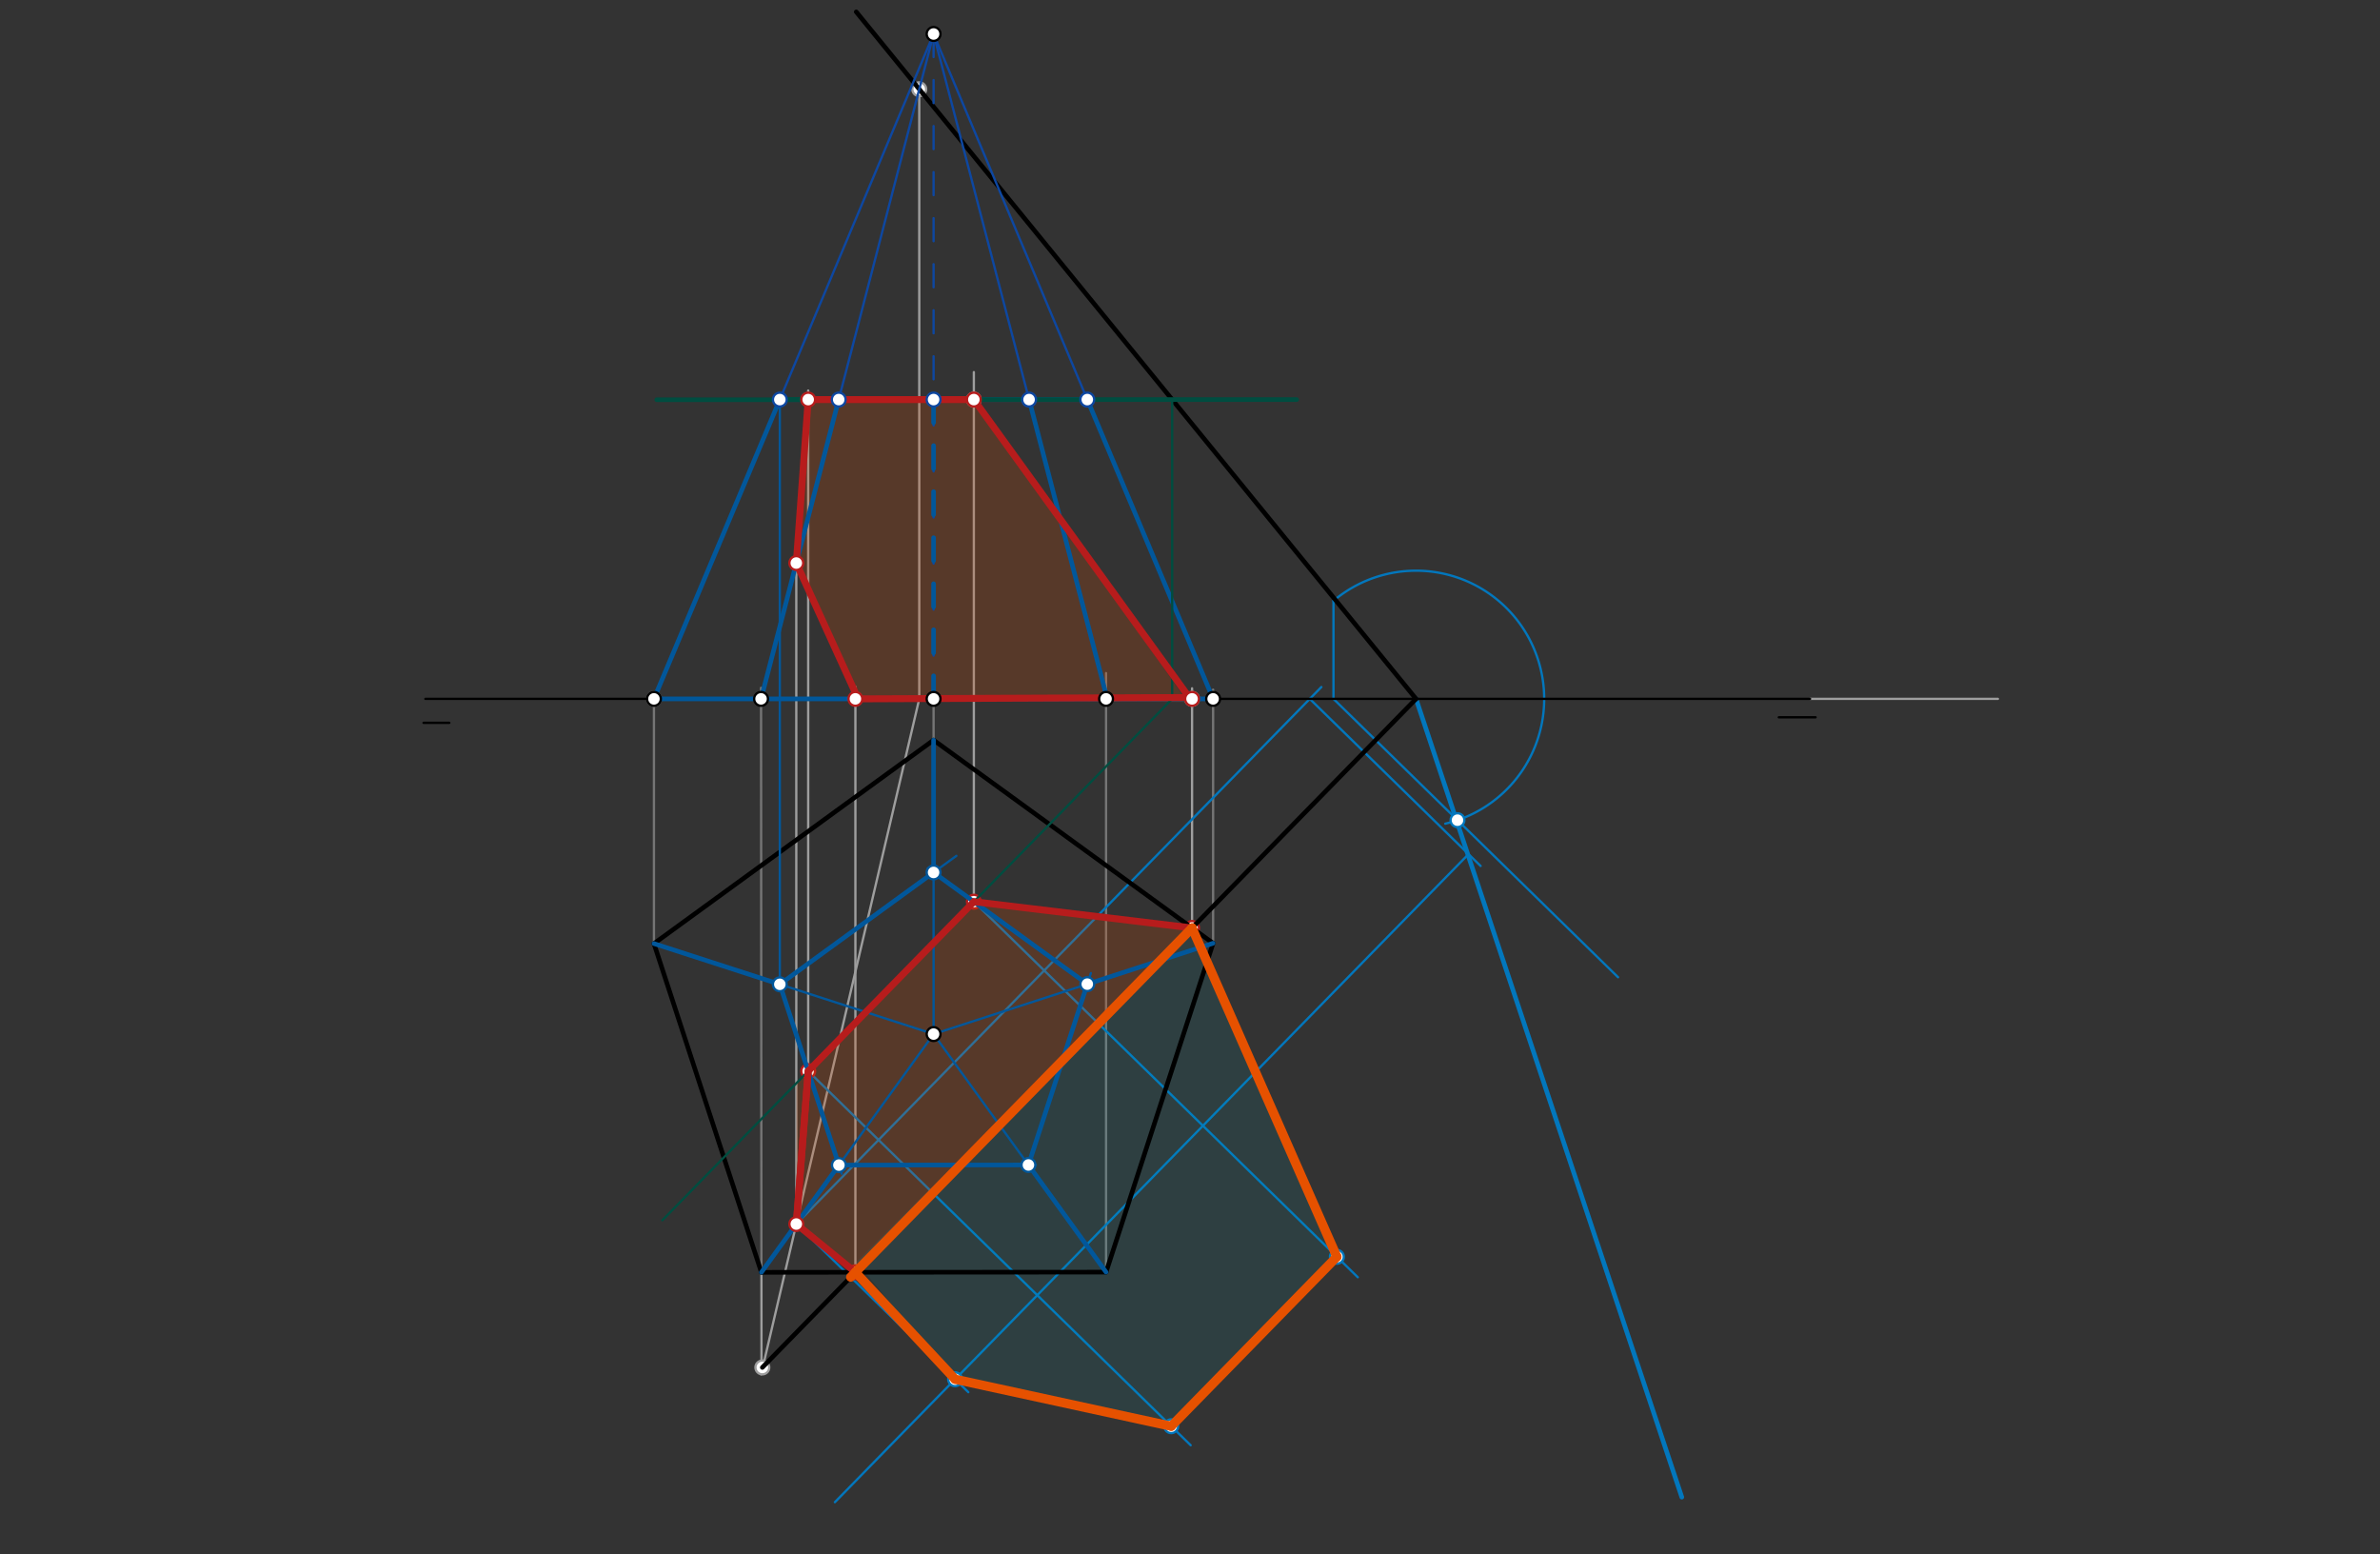 <svg xmlns="http://www.w3.org/2000/svg" class="svg--816" height="100%" preserveAspectRatio="xMidYMid meet" viewBox="0 0 1034 675" width="100%"><rect x="0" y="0" width="1034" height="675" fill="#333333" stroke="none"/><defs><marker id="marker-arrow" markerHeight="16" markerUnits="userSpaceOnUse" markerWidth="24" orient="auto-start-reverse" refX="24" refY="4" viewBox="0 0 24 8"><path d="M 0 0 L 24 4 L 0 8 z" stroke="inherit"></path></marker></defs><g class="aux-layer--949"><g class="element--733"><line stroke="#757575" stroke-dasharray="none" stroke-linecap="round" stroke-width="1" x1="284.11" x2="284.11" y1="409.851" y2="303.563"></line></g><g class="element--733"><line stroke="#757575" stroke-dasharray="none" stroke-linecap="round" stroke-width="1" x1="405.6" x2="405.6" y1="321.47" y2="303.563"></line></g><g class="element--733"><line stroke="#757575" stroke-dasharray="none" stroke-linecap="round" stroke-width="1" x1="527.042" x2="527.042" y1="409.703" y2="299.563"></line></g><g class="element--733"><line stroke="#757575" stroke-dasharray="none" stroke-linecap="round" stroke-width="1" x1="480.53" x2="480.53" y1="552.558" y2="292.363"></line></g><g class="element--733"><line stroke="#757575" stroke-dasharray="none" stroke-linecap="round" stroke-width="1" x1="330.795" x2="330.641" y1="552.649" y2="298.782"></line></g><g class="element--733"><line stroke="#9E9E9E" stroke-dasharray="none" stroke-linecap="round" stroke-width="1" x1="371.627" x2="371.627" y1="552.624" y2="298.302"></line></g><g class="element--733"><line stroke="#9E9E9E" stroke-dasharray="none" stroke-linecap="round" stroke-width="1" x1="517.897" x2="517.897" y1="403.059" y2="298.969"></line></g><g class="element--733"><line stroke="#9E9E9E" stroke-dasharray="none" stroke-linecap="round" stroke-width="1" x1="423.093" x2="423.093" y1="391.659" y2="161.635"></line></g><g class="element--733"><line stroke="#9E9E9E" stroke-dasharray="none" stroke-linecap="round" stroke-width="1" x1="351.124" x2="351.124" y1="465.25" y2="169.635"></line></g><g class="element--733"><line stroke="#9E9E9E" stroke-dasharray="none" stroke-linecap="round" stroke-width="1" x1="330.807" x2="330.832" y1="552.632" y2="593.963"></line></g><g class="element--733"><line stroke="#9E9E9E" stroke-dasharray="none" stroke-linecap="round" stroke-width="1" x1="399.374" x2="399.374" y1="38.75" y2="303.562"></line></g><g class="element--733"><line stroke="#9E9E9E" stroke-dasharray="none" stroke-linecap="round" stroke-width="1" x1="399.374" x2="330.667" y1="303.562" y2="596.969"></line></g><g class="element--733"><line stroke="#9E9E9E" stroke-dasharray="none" stroke-linecap="round" stroke-width="1" x1="345.957" x2="345.957" y1="531.674" y2="238.302"></line></g><g class="element--733"><line stroke="#9E9E9E" stroke-dasharray="none" stroke-linecap="round" stroke-width="1" x1="786.4" x2="868" y1="303.563" y2="303.563"></line></g><g class="element--733"><line stroke="#0277BD" stroke-dasharray="none" stroke-linecap="round" stroke-width="1" x1="579.333" x2="579.333" y1="303.563" y2="260.969"></line></g><g class="element--733"><line stroke="#0277BD" stroke-dasharray="none" stroke-linecap="round" stroke-width="1" x1="579.333" x2="702.972" y1="303.563" y2="424.476"></line></g><g class="element--733"><path d="M 579.333 260.969 A 55.683 55.683 0 1 1 627.897 357.779" fill="none" stroke="#0277BD" stroke-dasharray="none" stroke-linecap="round" stroke-width="1"></path></g><g class="element--733"><line stroke="#0277BD" stroke-dasharray="none" stroke-linecap="round" stroke-width="2" x1="615.2" x2="730.667" y1="303.563" y2="650.302"></line></g><g class="element--733"><line stroke="#0277BD" stroke-dasharray="none" stroke-linecap="round" stroke-width="1" x1="423.093" x2="589.898" y1="391.659" y2="554.788"></line></g><g class="element--733"><line stroke="#0277BD" stroke-dasharray="none" stroke-linecap="round" stroke-width="1" x1="351.124" x2="517.293" y1="465.25" y2="627.757"></line></g><g class="element--733"><line stroke="#0277BD" stroke-dasharray="none" stroke-linecap="round" stroke-width="1" x1="345.957" x2="574.073" y1="531.674" y2="298.418"></line></g><g class="element--733"><line stroke="#0277BD" stroke-dasharray="none" stroke-linecap="round" stroke-width="1" x1="569.041" x2="643.255" y1="303.563" y2="376.141"></line></g><g class="element--733"><line stroke="#0277BD" stroke-dasharray="none" stroke-linecap="round" stroke-width="1" x1="638" x2="362.724" y1="371.002" y2="652.481"></line></g><g class="element--733"><line stroke="#0277BD" stroke-dasharray="none" stroke-linecap="round" stroke-width="1" x1="347.333" x2="420.695" y1="532.969" y2="604.714"></line></g><g class="element--733"><circle cx="284.11" cy="303.563" r="3" stroke="#757575" stroke-width="1" fill="#ffffff"></circle>}</g><g class="element--733"><circle cx="371.627" cy="552.624" r="3" stroke="#B71C1C" stroke-width="1" fill="#ffffff"></circle>}</g><g class="element--733"><circle cx="517.897" cy="403.059" r="3" stroke="#B71C1C" stroke-width="1" fill="#ffffff"></circle>}</g><g class="element--733"><circle cx="423.093" cy="391.659" r="3" stroke="#B71C1C" stroke-width="1" fill="#ffffff"></circle>}</g><g class="element--733"><circle cx="351.124" cy="465.25" r="3" stroke="#B71C1C" stroke-width="1" fill="#ffffff"></circle>}</g><g class="element--733"><circle cx="517.897" cy="303.562" r="3" stroke="#9E9E9E" stroke-width="1" fill="#ffffff"></circle>}</g><g class="element--733"><circle cx="423.093" cy="173.563" r="3" stroke="#9E9E9E" stroke-width="1" fill="#ffffff"></circle>}</g><g class="element--733"><circle cx="331.2" cy="593.962" r="3" stroke="#9E9E9E" stroke-width="1" fill="#ffffff"></circle>}</g><g class="element--733"><circle cx="399.374" cy="38.75" r="3" stroke="#9E9E9E" stroke-width="1" fill="#ffffff"></circle>}</g><g class="element--733"><circle cx="633.211" cy="356.253" r="3" stroke="#0277BD" stroke-width="1" fill="#ffffff"></circle>}</g><g class="element--733"><circle cx="508.844" cy="619.494" r="3" stroke="#0277BD" stroke-width="1" fill="#ffffff"></circle>}</g><g class="element--733"><circle cx="580.813" cy="545.903" r="3" stroke="#0277BD" stroke-width="1" fill="#ffffff"></circle>}</g><g class="element--733"><circle cx="414.942" cy="599.087" r="3" stroke="#0277BD" stroke-width="1" fill="#ffffff"></circle>}</g></g><g class="main-layer--75a"><g class="element--733"><g fill="#E65100" opacity="0.2"><path d="M 423.093 391.659 L 517.897 403.059 L 371.627 552.624 L 345.957 531.674 L 345.957 470.534 L 423.093 391.659 Z" stroke="none"></path></g></g><g class="element--733"><g fill="#E65100" opacity="0.2"><path d="M 351.124 173.563 L 423.093 173.563 L 516 304.969 L 371.627 303.562 L 345.957 244.563 L 351.124 173.563 Z" stroke="none"></path></g></g><g class="element--733"><g fill="#00ACC1" opacity="0.1"><path d="M 517.897 403.059 L 580.813 545.903 L 508.844 619.494 L 414.942 599.087 L 372 548.302 L 517.897 403.059 Z" stroke="none"></path></g></g><g class="element--733"><line stroke="#000000" stroke-dasharray="none" stroke-linecap="round" stroke-width="1" x1="184.8" x2="786.4" y1="303.563" y2="303.563"></line></g><g class="element--733"><line stroke="#000000" stroke-dasharray="none" stroke-linecap="round" stroke-width="1" x1="184" x2="195.2" y1="313.963" y2="313.963"></line></g><g class="element--733"><line stroke="#000000" stroke-dasharray="none" stroke-linecap="round" stroke-width="1" x1="772.8" x2="788.8" y1="311.563" y2="311.563"></line></g><g class="element--733"><line stroke="#000000" stroke-dasharray="none" stroke-linecap="round" stroke-width="2" x1="405.6" x2="284.11" y1="321.47" y2="409.851"></line></g><g class="element--733"><line stroke="#000000" stroke-dasharray="none" stroke-linecap="round" stroke-width="2" x1="284.11" x2="330.795" y1="409.851" y2="552.649"></line></g><g class="element--733"><line stroke="#000000" stroke-dasharray="none" stroke-linecap="round" stroke-width="2" x1="330.795" x2="480.53" y1="552.649" y2="552.558"></line></g><g class="element--733"><line stroke="#000000" stroke-dasharray="none" stroke-linecap="round" stroke-width="2" x1="480.53" x2="527.042" y1="552.558" y2="409.703"></line></g><g class="element--733"><line stroke="#000000" stroke-dasharray="none" stroke-linecap="round" stroke-width="2" x1="527.042" x2="405.6" y1="409.703" y2="321.47"></line></g><g class="element--733"><line stroke="#000000" stroke-dasharray="none" stroke-linecap="round" stroke-width="2" x1="331.2" x2="615.2" y1="593.962" y2="303.562"></line></g><g class="element--733"><line stroke="#000000" stroke-dasharray="none" stroke-linecap="round" stroke-width="2" x1="615.2" x2="372" y1="303.563" y2="5.162"></line></g><g class="element--733"><line stroke="#0D47A1" stroke-dasharray="none" stroke-linecap="round" stroke-width="1" x1="405.6" x2="284.11" y1="14.762" y2="303.563"></line></g><g class="element--733"><line stroke="#0D47A1" stroke-dasharray="none" stroke-linecap="round" stroke-width="1" x1="405.6" x2="527.042" y1="14.762" y2="303.563"></line></g><g class="element--733"><line stroke="#0D47A1" stroke-dasharray="none" stroke-linecap="round" stroke-width="1" x1="405.6" x2="331.263" y1="14.762" y2="301.179"></line></g><g class="element--733"><line stroke="#0D47A1" stroke-dasharray="none" stroke-linecap="round" stroke-width="1" x1="405.6" x2="480" y1="14.763" y2="299.563"></line></g><g class="element--733"><line stroke="#0D47A1" stroke-dasharray="10" stroke-linecap="round" stroke-width="1" x1="405.6" x2="405.6" y1="14.763" y2="303.563"></line></g><g class="element--733"><line stroke="#0D47A1" stroke-dasharray="none" stroke-linecap="round" stroke-width="1" x1="405.6" x2="472.8" y1="173.563" y2="173.563"></line></g><g class="element--733"><line stroke="#0D47A1" stroke-dasharray="none" stroke-linecap="round" stroke-width="1" x1="405.6" x2="338.738" y1="173.563" y2="173.563"></line></g><g class="element--733"><line stroke="#01579B" stroke-dasharray="none" stroke-linecap="round" stroke-width="2" x1="284.11" x2="338.797" y1="303.563" y2="173.563"></line></g><g class="element--733"><line stroke="#01579B" stroke-dasharray="none" stroke-linecap="round" stroke-width="2" x1="338.797" x2="471.2" y1="173.563" y2="173.563"></line></g><g class="element--733"><line stroke="#01579B" stroke-dasharray="none" stroke-linecap="round" stroke-width="2" x1="472.377" x2="527.042" y1="173.563" y2="303.562"></line></g><g class="element--733"><line stroke="#01579B" stroke-dasharray="none" stroke-linecap="round" stroke-width="2" x1="527.042" x2="284.11" y1="303.562" y2="303.562"></line></g><g class="element--733"><line stroke="#01579B" stroke-dasharray="none" stroke-linecap="round" stroke-width="2" x1="364.385" x2="330.644" y1="173.563" y2="303.562"></line></g><g class="element--733"><line stroke="#01579B" stroke-dasharray="10" stroke-linecap="round" stroke-width="2" x1="405.6" x2="405.6" y1="173.563" y2="303.562"></line></g><g class="element--733"><line stroke="#01579B" stroke-dasharray="none" stroke-linecap="round" stroke-width="2" x1="447.084" x2="481.012" y1="173.563" y2="303.437"></line></g><g class="element--733"><line stroke="#01579B" stroke-dasharray="none" stroke-linecap="round" stroke-width="1" x1="405.6" x2="405.6" y1="449.163" y2="321.47"></line></g><g class="element--733"><line stroke="#01579B" stroke-dasharray="none" stroke-linecap="round" stroke-width="1" x1="405.6" x2="527.042" y1="449.163" y2="409.703"></line></g><g class="element--733"><line stroke="#01579B" stroke-dasharray="none" stroke-linecap="round" stroke-width="1" x1="405.6" x2="480.53" y1="449.163" y2="552.558"></line></g><g class="element--733"><line stroke="#01579B" stroke-dasharray="none" stroke-linecap="round" stroke-width="1" x1="405.6" x2="330.795" y1="449.163" y2="552.649"></line></g><g class="element--733"><line stroke="#01579B" stroke-dasharray="none" stroke-linecap="round" stroke-width="1" x1="405.6" x2="284.11" y1="449.163" y2="409.851"></line></g><g class="element--733"><line stroke="#01579B" stroke-dasharray="none" stroke-linecap="round" stroke-width="1" x1="338.797" x2="338.797" y1="173.563" y2="427.851"></line></g><g class="element--733"><line stroke="#01579B" stroke-dasharray="none" stroke-linecap="round" stroke-width="1" x1="338.797" x2="365.704" y1="427.546" y2="509.847"></line></g><g class="element--733"><line stroke="#01579B" stroke-dasharray="none" stroke-linecap="round" stroke-width="1" x1="364.468" x2="449.988" y1="506.066" y2="506.014"></line></g><g class="element--733"><line stroke="#01579B" stroke-dasharray="none" stroke-linecap="round" stroke-width="1" x1="446.801" x2="473.938" y1="506.016" y2="422.67"></line></g><g class="element--733"><line stroke="#01579B" stroke-dasharray="none" stroke-linecap="round" stroke-width="1" x1="472.377" x2="403.123" y1="427.465" y2="377.15"></line></g><g class="element--733"><line stroke="#01579B" stroke-dasharray="none" stroke-linecap="round" stroke-width="1" x1="338.797" x2="415.512" y1="427.546" y2="371.739"></line></g><g class="element--733"><line stroke="#01579B" stroke-dasharray="none" stroke-linecap="round" stroke-width="2" x1="405.6" x2="338.797" y1="378.95" y2="427.546"></line></g><g class="element--733"><line stroke="#01579B" stroke-dasharray="none" stroke-linecap="round" stroke-width="2" x1="338.797" x2="364.468" y1="427.546" y2="506.066"></line></g><g class="element--733"><line stroke="#01579B" stroke-dasharray="none" stroke-linecap="round" stroke-width="2" x1="364.468" x2="446.801" y1="506.066" y2="506.016"></line></g><g class="element--733"><line stroke="#01579B" stroke-dasharray="none" stroke-linecap="round" stroke-width="2" x1="446.801" x2="472.377" y1="506.016" y2="427.465"></line></g><g class="element--733"><line stroke="#01579B" stroke-dasharray="none" stroke-linecap="round" stroke-width="2" x1="472.377" x2="405.6" y1="427.465" y2="378.95"></line></g><g class="element--733"><line stroke="#01579B" stroke-dasharray="none" stroke-linecap="round" stroke-width="2" x1="405.6" x2="405.6" y1="321.47" y2="378.95"></line></g><g class="element--733"><line stroke="#01579B" stroke-dasharray="none" stroke-linecap="round" stroke-width="2" x1="527.042" x2="472.377" y1="409.703" y2="427.465"></line></g><g class="element--733"><line stroke="#01579B" stroke-dasharray="none" stroke-linecap="round" stroke-width="2" x1="480.53" x2="446.801" y1="552.558" y2="506.016"></line></g><g class="element--733"><line stroke="#01579B" stroke-dasharray="none" stroke-linecap="round" stroke-width="2" x1="330.795" x2="364.468" y1="552.649" y2="506.066"></line></g><g class="element--733"><line stroke="#01579B" stroke-dasharray="none" stroke-linecap="round" stroke-width="2" x1="284.11" x2="338.797" y1="409.851" y2="427.546"></line></g><g class="element--733"><line stroke="#004D40" stroke-dasharray="none" stroke-linecap="round" stroke-width="1" x1="338.797" x2="515.333" y1="173.563" y2="173.563"></line></g><g class="element--733"><line stroke="#004D40" stroke-dasharray="none" stroke-linecap="round" stroke-width="2" x1="350.667" x2="338.667" y1="173.563" y2="173.563"></line></g><g class="element--733"><line stroke="#004D40" stroke-dasharray="none" stroke-linecap="round" stroke-width="2" x1="338.797" x2="563.333" y1="173.563" y2="173.563"></line></g><g class="element--733"><line stroke="#004D40" stroke-dasharray="none" stroke-linecap="round" stroke-width="2" x1="380" x2="338.797" y1="173.563" y2="173.563"></line></g><g class="element--733"><line stroke="#004D40" stroke-dasharray="none" stroke-linecap="round" stroke-width="2" x1="341.333" x2="285.333" y1="173.635" y2="173.635"></line></g><g class="element--733"><line stroke="#004D40" stroke-dasharray="none" stroke-linecap="round" stroke-width="1" x1="509.248" x2="509.248" y1="173.563" y2="303.563"></line></g><g class="element--733"><line stroke="#004D40" stroke-dasharray="none" stroke-linecap="round" stroke-width="1" x1="509.248" x2="287.769" y1="303.562" y2="530.032"></line></g><g class="element--733"><line stroke="#B71C1C" stroke-dasharray="none" stroke-linecap="round" stroke-width="3" x1="371.627" x2="345.957" y1="552.624" y2="531.674"></line></g><g class="element--733"><line stroke="#B71C1C" stroke-dasharray="none" stroke-linecap="round" stroke-width="3" x1="345.957" x2="351.124" y1="531.674" y2="465.25"></line></g><g class="element--733"><line stroke="#B71C1C" stroke-dasharray="none" stroke-linecap="round" stroke-width="3" x1="351.124" x2="423.093" y1="465.25" y2="391.659"></line></g><g class="element--733"><line stroke="#B71C1C" stroke-dasharray="none" stroke-linecap="round" stroke-width="3" x1="423.093" x2="517.897" y1="391.659" y2="403.059"></line></g><g class="element--733"><line stroke="#B71C1C" stroke-dasharray="none" stroke-linecap="round" stroke-width="3" x1="517.897" x2="371.627" y1="403.059" y2="552.624"></line></g><g class="element--733"><line stroke="#B71C1C" stroke-dasharray="none" stroke-linecap="round" stroke-width="3" x1="371.627" x2="516.667" y1="303.562" y2="302.969"></line></g><g class="element--733"><line stroke="#B71C1C" stroke-dasharray="none" stroke-linecap="round" stroke-width="3" x1="516.667" x2="423.093" y1="302.969" y2="173.563"></line></g><g class="element--733"><line stroke="#B71C1C" stroke-dasharray="none" stroke-linecap="round" stroke-width="3" x1="423.093" x2="351.124" y1="173.563" y2="173.563"></line></g><g class="element--733"><line stroke="#B71C1C" stroke-dasharray="none" stroke-linecap="round" stroke-width="3" x1="351.124" x2="345.957" y1="173.563" y2="244.563"></line></g><g class="element--733"><line stroke="#B71C1C" stroke-dasharray="none" stroke-linecap="round" stroke-width="3" x1="345.957" x2="371.333" y1="244.563" y2="300.302"></line></g><g class="element--733"><line stroke="#B71C1C" stroke-dasharray="none" stroke-linecap="round" stroke-width="3" x1="345.957" x2="351.124" y1="531.674" y2="465.25"></line></g><g class="element--733"><line stroke="#E65100" stroke-dasharray="none" stroke-linecap="round" stroke-width="4" x1="369.576" x2="517.897" y1="554.721" y2="403.059"></line></g><g class="element--733"><line stroke="#E65100" stroke-dasharray="none" stroke-linecap="round" stroke-width="4" x1="517.897" x2="580.813" y1="403.059" y2="545.903"></line></g><g class="element--733"><line stroke="#E65100" stroke-dasharray="none" stroke-linecap="round" stroke-width="4" x1="580.813" x2="508.844" y1="545.903" y2="619.494"></line></g><g class="element--733"><line stroke="#E65100" stroke-dasharray="none" stroke-linecap="round" stroke-width="4" x1="508.844" x2="414.942" y1="619.494" y2="599.087"></line></g><g class="element--733"><line stroke="#E65100" stroke-dasharray="none" stroke-linecap="round" stroke-width="4" x1="414.942" x2="371.627" y1="599.087" y2="552.624"></line></g><g class="element--733"><circle cx="405.6" cy="449.163" r="3" stroke="#000000" stroke-width="1" fill="#ffffff"></circle>}</g><g class="element--733"><circle cx="284.11" cy="303.563" r="3" stroke="#000000" stroke-width="1" fill="#ffffff"></circle>}</g><g class="element--733"><circle cx="330.644" cy="303.563" r="3" stroke="#000000" stroke-width="1" fill="#ffffff"></circle>}</g><g class="element--733"><circle cx="405.6" cy="303.563" r="3" stroke="#000000" stroke-width="1" fill="#ffffff"></circle>}</g><g class="element--733"><circle cx="480.53" cy="303.563" r="3" stroke="#000000" stroke-width="1" fill="#ffffff"></circle>}</g><g class="element--733"><circle cx="527.042" cy="303.563" r="3" stroke="#000000" stroke-width="1" fill="#ffffff"></circle>}</g><g class="element--733"><circle cx="405.6" cy="14.762" r="3" stroke="#000000" stroke-width="1" fill="#ffffff"></circle>}</g><g class="element--733"><circle cx="405.6" cy="173.563" r="3" stroke="#0D47A1" stroke-width="1" fill="#ffffff"></circle>}</g><g class="element--733"><circle cx="472.377" cy="173.563" r="3" stroke="#0D47A1" stroke-width="1" fill="#ffffff"></circle>}</g><g class="element--733"><circle cx="447.084" cy="173.563" r="3" stroke="#0D47A1" stroke-width="1" fill="#ffffff"></circle>}</g><g class="element--733"><circle cx="364.385" cy="173.563" r="3" stroke="#0D47A1" stroke-width="1" fill="#ffffff"></circle>}</g><g class="element--733"><circle cx="338.797" cy="173.563" r="3" stroke="#0D47A1" stroke-width="1" fill="#ffffff"></circle>}</g><g class="element--733"><circle cx="338.797" cy="427.546" r="3" stroke="#01579B" stroke-width="1" fill="#ffffff"></circle>}</g><g class="element--733"><circle cx="405.6" cy="378.95" r="3" stroke="#01579B" stroke-width="1" fill="#ffffff"></circle>}</g><g class="element--733"><circle cx="472.377" cy="427.465" r="3" stroke="#01579B" stroke-width="1" fill="#ffffff"></circle>}</g><g class="element--733"><circle cx="446.801" cy="506.016" r="3" stroke="#01579B" stroke-width="1" fill="#ffffff"></circle>}</g><g class="element--733"><circle cx="364.468" cy="506.066" r="3" stroke="#01579B" stroke-width="1" fill="#ffffff"></circle>}</g><g class="element--733"><circle cx="371.627" cy="303.562" r="3" stroke="#B71C1C" stroke-width="1" fill="#ffffff"></circle>}</g><g class="element--733"><circle cx="517.897" cy="303.562" r="3" stroke="#B71C1C" stroke-width="1" fill="#ffffff"></circle>}</g><g class="element--733"><circle cx="423.093" cy="173.563" r="3" stroke="#B71C1C" stroke-width="1" fill="#ffffff"></circle>}</g><g class="element--733"><circle cx="351.124" cy="173.563" r="3" stroke="#B71C1C" stroke-width="1" fill="#ffffff"></circle>}</g><g class="element--733"><circle cx="345.957" cy="531.674" r="3" stroke="#B71C1C" stroke-width="1" fill="#ffffff"></circle>}</g><g class="element--733"><circle cx="345.957" cy="244.563" r="3" stroke="#B71C1C" stroke-width="1" fill="#ffffff"></circle>}</g></g><g class="snaps-layer--ac6"></g><g class="temp-layer--52d"></g></svg>